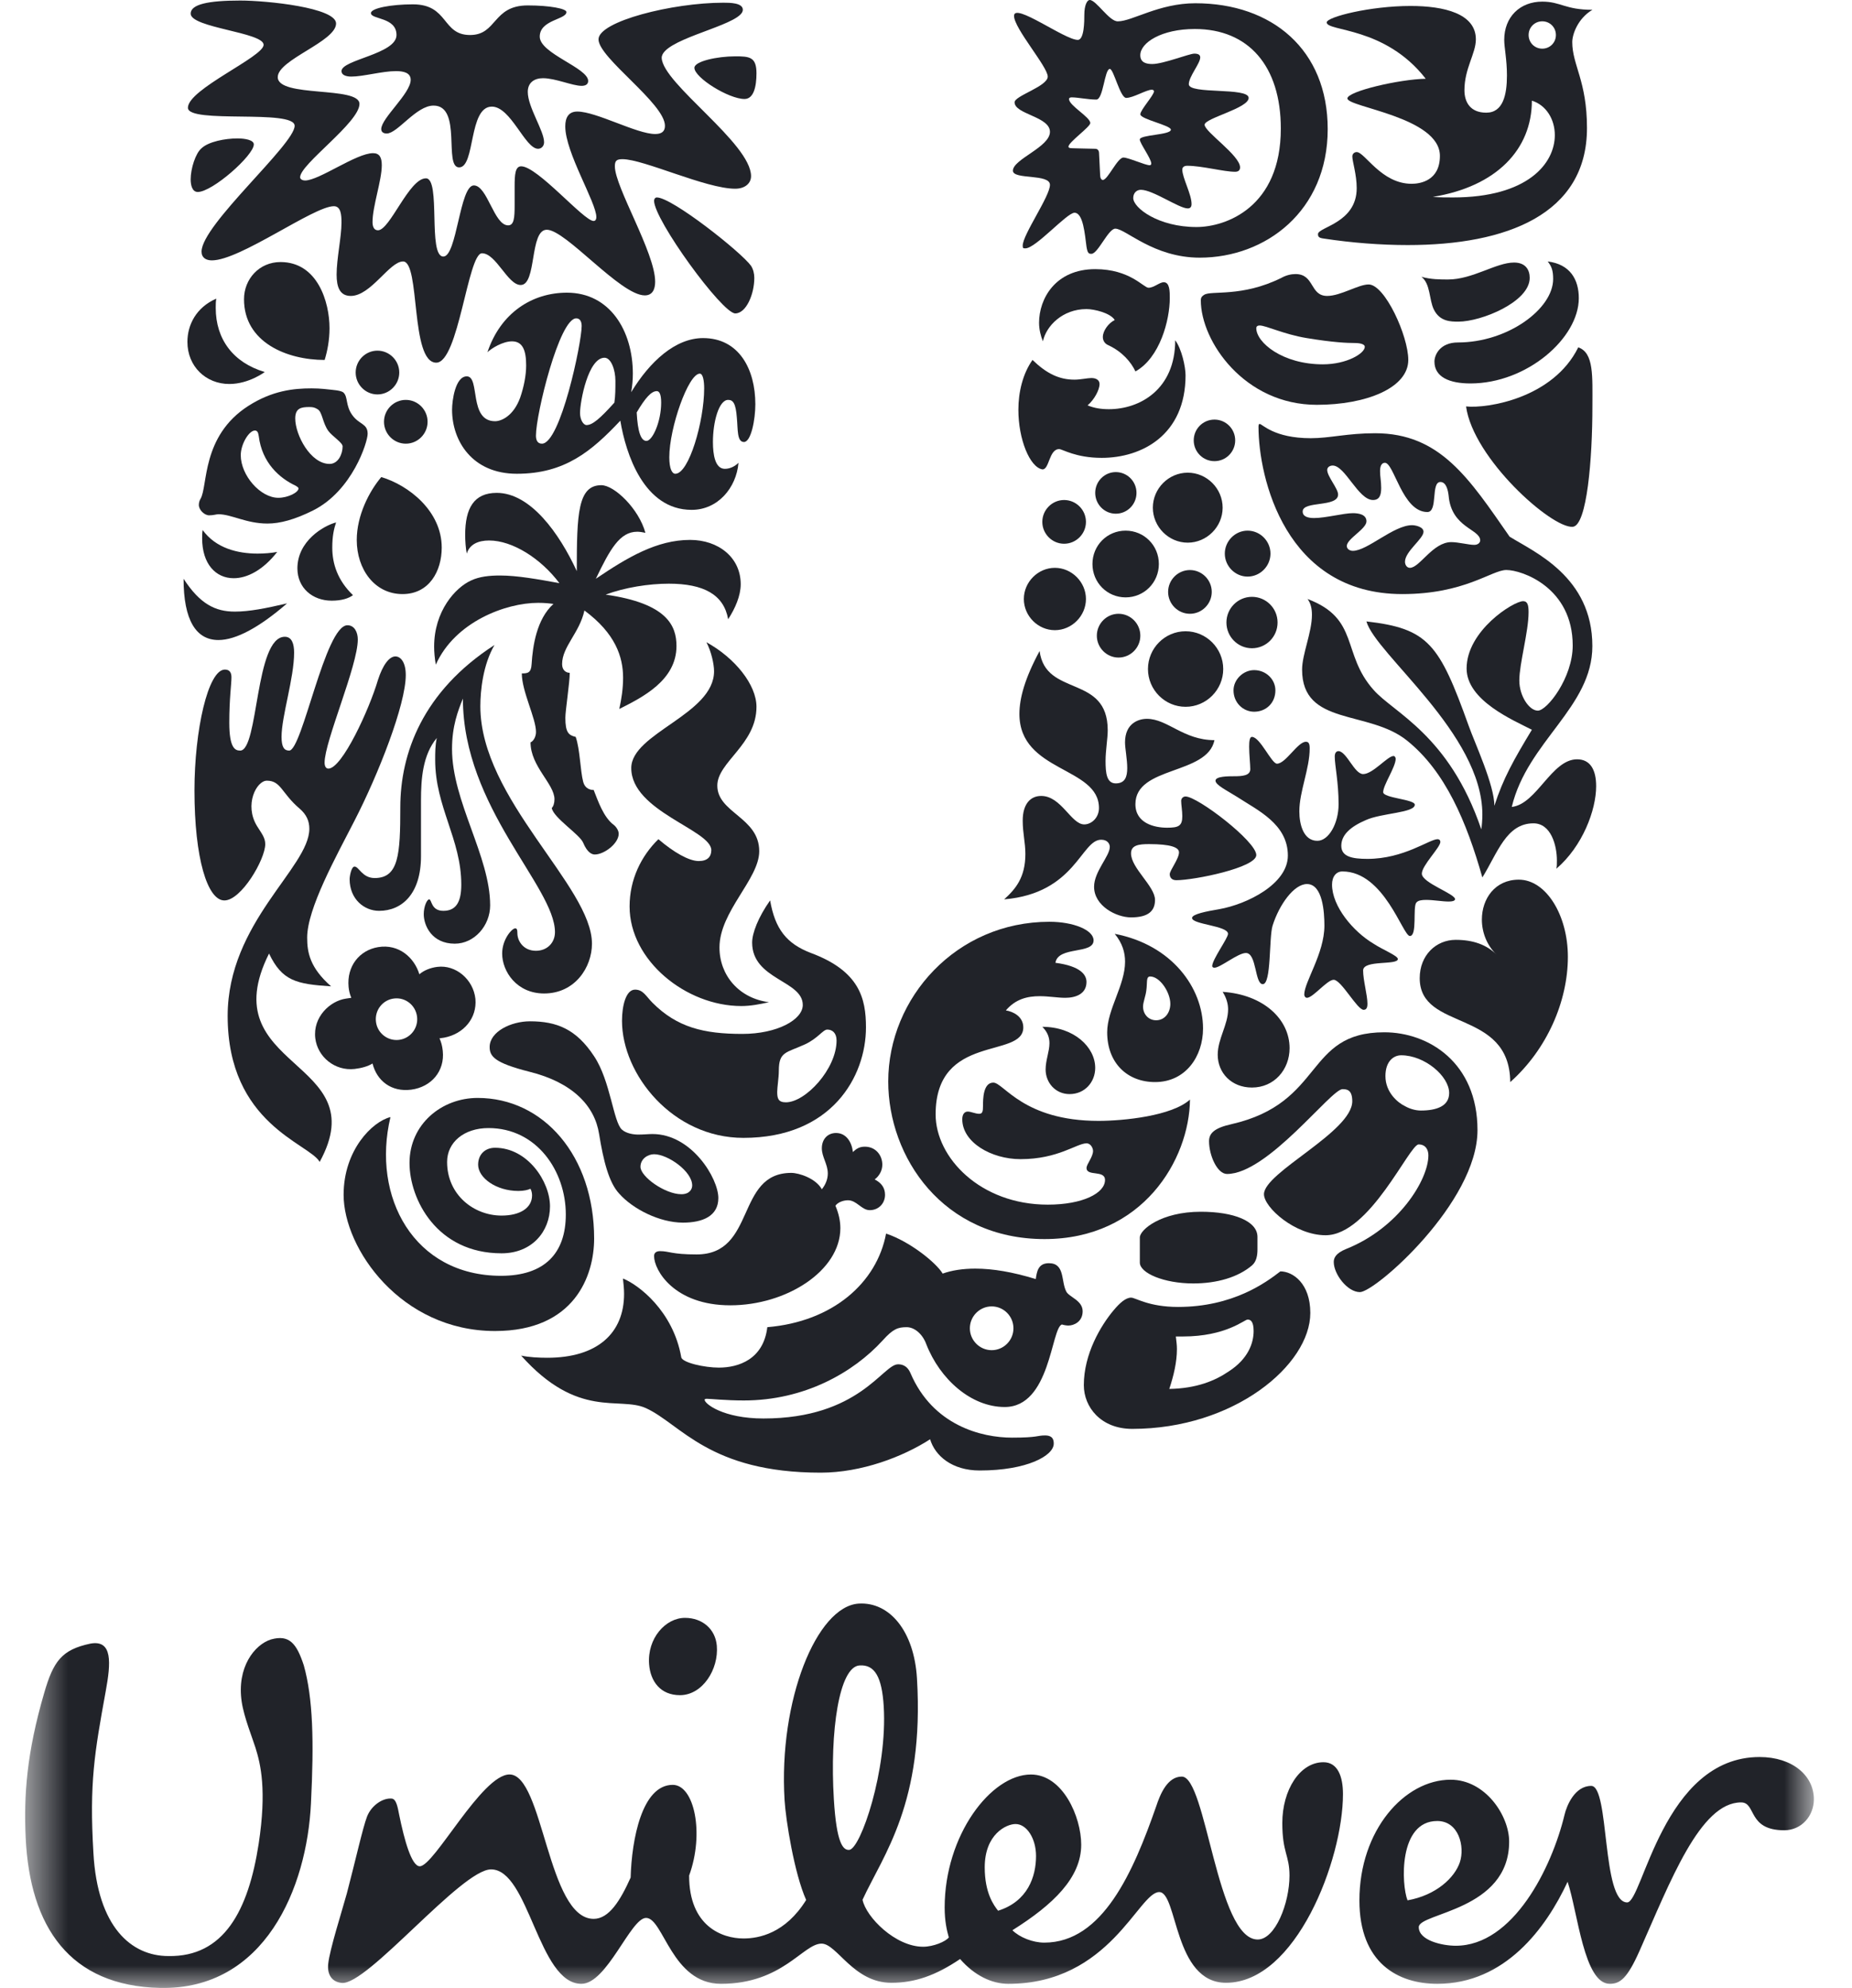 <svg width="41" height="44" viewBox="0 0 41 44" fill="none" xmlns="http://www.w3.org/2000/svg">
<mask id="mask0_620_4796" style="mask-type:luminance" maskUnits="userSpaceOnUse" x="0" y="0" width="41" height="44">
<path d="M40.156 0H0.557V44H40.156V0Z" fill="white"/>
</mask>
<g mask="url(#mask0_620_4796)">
<path d="M5.656 38.684C5.592 38.477 5.402 38.011 5.351 37.667C5.237 36.904 5.634 36.402 5.998 36.287C6.407 36.172 6.567 36.379 6.725 36.858C6.93 37.589 6.953 38.545 6.884 39.915C6.795 41.787 5.862 44.047 3.545 44C1.545 43.956 0.66 42.654 0.568 40.669C0.525 39.733 0.591 38.798 0.977 37.475C1.182 36.767 1.365 36.514 2 36.379C2.499 36.287 2.454 36.811 2.341 37.43C2.092 38.798 1.976 39.459 2.068 41.011C2.158 42.654 2.909 43.294 3.727 43.294C4.954 43.317 5.499 42.291 5.727 40.806C5.907 39.62 5.771 39.049 5.656 38.684ZM31.818 40.305C32.296 40.305 32.433 40.873 32.319 41.217C32.205 41.558 31.796 41.948 31.16 42.061C31.024 41.718 30.955 40.305 31.818 40.305ZM22.936 41.079C22.936 40.692 22.73 40.372 22.483 40.372C22.276 40.372 21.8 40.6 21.8 41.33C21.8 41.903 22.003 42.174 22.096 42.291C22.753 42.084 22.936 41.535 22.936 41.079ZM15.869 36.424C15.837 36.058 15.551 35.809 15.164 35.809C14.733 35.809 14.327 36.263 14.37 36.834C14.398 37.211 14.619 37.52 15.053 37.52C15.551 37.52 15.914 36.95 15.869 36.424ZM19.564 37.765C19.524 37.126 19.37 36.838 19.029 36.862C18.577 36.889 18.368 38.319 18.46 39.822C18.519 40.803 18.664 40.954 18.8 40.944C19.05 40.929 19.651 39.177 19.564 37.765ZM34.636 40.167C34.354 41.34 33.5 43.066 32.227 43.066C31.932 43.066 31.409 42.951 31.409 42.654C31.409 42.335 33.41 42.291 33.41 40.761C33.41 40.191 32.888 39.391 32.114 39.391C31.092 39.391 30.095 40.51 30.095 42.062C30.095 43.453 30.955 43.909 31.818 43.909C33.319 43.909 34.227 42.676 34.704 41.65C34.932 42.335 35.066 43.909 35.637 43.909C35.863 43.909 36.023 43.795 36.296 43.18C36.976 41.65 37.636 39.893 38.545 39.893C38.885 39.893 38.681 40.51 39.499 40.51C39.884 40.51 40.156 40.191 40.156 39.824C40.156 39.299 39.68 38.889 38.953 38.889C36.817 38.889 36.364 42.107 36.023 42.107C35.455 42.107 35.636 39.528 35.227 39.528C34.863 39.528 34.684 39.963 34.636 40.167ZM16.46 42.905C16.8 42.905 17.386 42.794 17.847 42.053C17.583 41.465 17.395 40.277 17.369 39.844C17.234 37.632 18.082 35.551 19.011 35.493C19.692 35.452 20.237 36.099 20.3 37.148C20.467 39.905 19.553 41.055 19.095 42.048C19.173 42.433 19.823 43.088 20.436 43.088C20.663 43.088 20.936 42.974 21.005 42.882C20.96 42.723 20.913 42.518 20.913 42.22C20.913 40.623 21.936 39.276 22.823 39.276C23.527 39.276 23.936 40.211 23.936 40.829C23.936 41.558 23.322 42.152 22.413 42.723C22.573 42.882 22.867 42.997 23.118 42.997C24.414 42.997 25.092 41.422 25.595 39.983C25.685 39.709 25.845 39.322 26.163 39.322C26.708 39.322 26.936 42.928 27.843 42.928C28.23 42.928 28.547 42.128 28.547 41.514C28.547 41.057 28.388 41.011 28.388 40.349C28.388 39.62 28.775 39.004 29.299 39.004C29.616 39.004 29.731 39.322 29.731 39.709C29.731 41.17 28.685 43.886 27.142 43.886C25.981 43.886 26.072 41.878 25.663 41.878C25.207 41.878 24.57 43.909 22.323 43.909C21.958 43.909 21.573 43.726 21.255 43.36C20.711 43.726 20.255 43.886 19.732 43.886C18.892 43.886 18.528 43.019 18.188 43.019C17.779 43.019 17.325 43.909 15.961 43.909C14.87 43.909 14.688 42.45 14.303 42.45C13.961 42.45 13.439 43.909 12.871 43.909C11.915 43.909 11.713 41.376 10.871 41.376C10.212 41.376 8.13 43.948 7.565 43.889C7.338 43.866 7.242 43.695 7.266 43.467C7.298 43.151 7.569 42.306 7.679 41.906C7.862 41.212 8.031 40.452 8.125 40.209C8.219 39.964 8.471 39.79 8.673 39.809C8.775 39.818 8.806 40.009 8.837 40.167C8.952 40.731 9.112 41.307 9.293 41.307C9.612 41.307 10.666 39.275 11.28 39.275C12.031 39.275 12.12 42.471 13.143 42.471C13.484 42.471 13.735 42.061 13.961 41.557C13.985 40.712 14.212 39.505 14.893 39.505C15.37 39.505 15.598 40.577 15.256 41.513C15.255 42.631 15.982 42.905 16.46 42.905Z" fill="#212329"/>
</g>
<path d="M32.287 7.119C32.118 7.119 31.877 7.119 31.744 6.853C31.635 6.635 31.672 6.283 31.467 6.126C31.672 6.186 31.889 6.186 32.057 6.186C32.601 6.186 33.12 5.811 33.518 5.811C33.781 5.811 33.865 5.981 33.865 6.15C33.866 6.683 32.794 7.119 32.287 7.119ZM32.552 8.487C33.805 8.487 34.952 7.482 34.952 6.599C34.952 6.186 34.758 5.848 34.264 5.787C34.348 5.896 34.384 5.981 34.384 6.175C34.384 6.841 33.374 7.58 32.275 7.58C31.877 7.58 31.756 7.858 31.756 8.003C31.756 8.342 32.082 8.487 32.552 8.487ZM32.456 8.996C32.613 10.146 34.348 11.697 34.818 11.66C35.133 11.633 35.253 10.158 35.253 8.996C35.253 8.33 35.29 7.809 34.94 7.688C34.384 8.815 32.927 9.045 32.456 8.996Z" fill="#212329"/>
<path d="M5.317 16.613C5.726 16.613 5.642 14.094 6.305 14.094C6.462 14.094 6.511 14.251 6.511 14.445C6.511 15.014 6.233 15.85 6.233 16.309C6.233 16.54 6.293 16.613 6.402 16.613C6.692 16.613 7.198 13.839 7.692 13.839C7.849 13.839 7.921 13.997 7.921 14.154C7.921 14.736 7.186 16.406 7.186 16.879C7.186 16.951 7.21 17.012 7.27 17.012C7.572 17.012 8.175 15.704 8.367 15.05C8.476 14.711 8.62 14.529 8.753 14.529C8.874 14.529 8.983 14.663 8.983 14.941C8.983 15.595 8.379 17.133 7.849 18.163C7.439 18.962 6.8 20.111 6.8 20.753C6.8 21.08 6.86 21.419 7.33 21.831C6.558 21.782 6.245 21.71 5.956 21.105C4.666 23.684 8.331 23.43 7.077 25.717C6.848 25.307 5.04 24.883 5.04 22.485C5.04 20.415 6.848 19.203 6.848 18.344C6.848 18.175 6.788 18.03 6.631 17.896C6.233 17.557 6.221 17.279 5.908 17.279C5.679 17.279 5.401 17.811 5.69 18.284C5.787 18.441 5.872 18.538 5.872 18.683C5.872 19.022 5.341 19.93 4.967 19.93C4.593 19.93 4.305 18.999 4.305 17.496C4.305 16.164 4.605 14.82 4.979 14.82C5.088 14.82 5.124 14.893 5.124 14.99C5.124 15.148 5.076 15.462 5.076 15.995C5.076 16.564 5.208 16.613 5.317 16.613Z" fill="#212329"/>
<path d="M8.392 20.16C8.899 20.16 9.32 19.784 9.32 18.95V17.714C9.32 17.242 9.357 16.71 9.67 16.334C9.634 16.491 9.634 16.661 9.634 16.818C9.634 17.86 10.212 18.575 10.212 19.579C10.212 19.954 10.104 20.16 9.815 20.16C9.538 20.16 9.562 19.906 9.501 19.906C9.453 19.906 9.381 20.063 9.381 20.233C9.381 20.487 9.561 20.887 10.068 20.887C10.502 20.887 10.851 20.487 10.851 20.039C10.851 18.95 10.007 17.739 10.007 16.576C10.007 16.068 10.14 15.729 10.248 15.462C10.248 17.872 12.286 19.628 12.286 20.632C12.286 20.863 12.117 21.044 11.864 21.044C11.587 21.044 11.454 20.826 11.454 20.656C11.454 20.572 11.441 20.548 11.405 20.548C11.334 20.548 11.117 20.79 11.117 21.105C11.117 21.504 11.441 21.989 12.045 21.989C12.731 21.989 13.105 21.407 13.105 20.887C13.105 19.616 10.634 17.69 10.634 15.632C10.634 15.28 10.694 14.711 10.947 14.276C9.356 15.305 8.862 16.673 8.862 17.872C8.862 18.914 8.826 19.434 8.295 19.434C8.018 19.434 7.946 19.18 7.849 19.18C7.777 19.18 7.74 19.398 7.74 19.458C7.741 19.906 8.067 20.16 8.392 20.16Z" fill="#212329"/>
<path d="M26.657 6.526C26.81 6.423 27.489 6.586 28.368 6.15C28.476 6.09 28.585 6.066 28.681 6.066C29.104 6.066 28.995 6.55 29.381 6.55C29.682 6.55 30.069 6.296 30.299 6.296C30.658 6.296 31.177 7.434 31.177 7.967C31.177 8.584 30.25 8.96 29.152 8.96C27.55 8.96 26.584 7.555 26.584 6.647C26.584 6.574 26.621 6.55 26.657 6.526ZM29.285 8.064C29.816 8.064 30.214 7.822 30.214 7.676C30.214 7.628 30.142 7.592 29.985 7.592C29.828 7.592 29.514 7.58 28.923 7.482C28.416 7.398 28.03 7.204 27.885 7.204C27.837 7.204 27.812 7.228 27.812 7.264C27.812 7.58 28.392 8.064 29.285 8.064Z" fill="#212329"/>
<path d="M8.644 24.725C8.247 24.822 7.607 25.451 7.607 26.445C7.607 27.631 8.873 29.46 10.959 29.46C12.719 29.46 13.153 28.237 13.153 27.413C13.153 25.585 12.033 24.301 10.574 24.301C9.778 24.301 9.066 24.882 9.066 25.741C9.066 26.542 9.669 27.74 11.104 27.74C11.779 27.74 12.176 27.255 12.176 26.7C12.176 26.154 11.682 25.404 10.959 25.404C10.742 25.404 10.585 25.548 10.585 25.779C10.585 26.069 10.983 26.36 11.477 26.36C11.597 26.36 11.694 26.336 11.743 26.311C11.766 26.349 11.779 26.409 11.779 26.457C11.779 26.736 11.513 26.905 11.104 26.905C10.489 26.905 9.898 26.445 9.898 25.718C9.898 25.283 10.272 24.968 10.814 24.968C11.887 24.968 12.526 25.924 12.526 26.881C12.526 27.74 12.056 28.238 11.091 28.238C9.162 28.237 8.223 26.493 8.644 24.725Z" fill="#212329"/>
<path d="M22.406 31.82C22.985 31.82 22.954 31.771 23.135 31.771C23.316 31.771 23.328 31.88 23.328 31.953C23.328 32.22 22.737 32.547 21.688 32.547C21.073 32.547 20.699 32.219 20.591 31.856C19.989 32.244 19.073 32.595 18.168 32.595C15.697 32.595 15.07 31.517 14.298 31.166C13.707 30.9 12.803 31.421 11.537 30.004C11.706 30.041 11.935 30.052 12.116 30.052C13.225 30.052 13.816 29.509 13.816 28.636C13.816 28.526 13.803 28.407 13.791 28.298C14.129 28.431 14.901 29.012 15.082 30.041C15.106 30.162 15.6 30.27 15.914 30.27C16.348 30.27 16.902 30.089 16.987 29.375C18.433 29.254 19.411 28.395 19.616 27.304C20.133 27.473 20.724 27.945 20.869 28.189C21.074 28.116 21.315 28.079 21.592 28.079C21.978 28.079 22.412 28.152 22.93 28.31C22.954 28.152 22.978 27.959 23.22 27.959C23.581 27.959 23.485 28.358 23.606 28.587C23.666 28.708 23.968 28.781 23.968 29.023C23.968 29.254 23.774 29.339 23.653 29.339C23.605 29.339 23.545 29.327 23.508 29.315C23.268 29.4 23.255 31.142 22.243 31.142C21.496 31.142 20.808 30.525 20.506 29.751C20.422 29.521 20.241 29.375 20.073 29.375C19.88 29.375 19.771 29.412 19.543 29.666C18.892 30.38 17.807 30.997 16.468 30.997C16.058 30.997 15.733 30.96 15.648 30.96C15.6 30.96 15.6 30.972 15.6 30.984C15.6 31.069 16.009 31.396 16.902 31.396C19.024 31.396 19.542 30.197 19.88 30.197C19.929 30.197 20.072 30.197 20.156 30.391C20.652 31.553 21.731 31.82 22.406 31.82ZM21.471 29.4C21.471 29.666 21.689 29.884 21.954 29.884C22.22 29.884 22.436 29.666 22.436 29.4C22.436 29.133 22.22 28.915 21.954 28.915C21.689 28.915 21.471 29.133 21.471 29.4Z" fill="#212329"/>
<path d="M31.02 23.357C30.851 23.357 30.671 23.49 30.671 23.818C30.671 24.18 30.948 24.41 31.105 24.483C31.189 24.532 31.322 24.58 31.454 24.58C31.804 24.58 32.082 24.483 32.082 24.192C32.081 23.818 31.538 23.357 31.02 23.357ZM29.72 24.107C29.466 24.107 28.066 25.984 27.164 25.984C26.947 25.984 26.766 25.572 26.766 25.259C26.766 25.089 26.874 24.968 27.261 24.882C29.334 24.41 28.875 22.848 30.646 22.848C31.622 22.848 32.709 23.515 32.709 25.015C32.709 26.614 30.444 28.599 30.106 28.599C29.828 28.599 29.527 28.2 29.527 27.933C29.527 27.849 29.563 27.74 29.804 27.643C30.96 27.182 31.622 26.117 31.622 25.571C31.622 25.45 31.562 25.33 31.406 25.33C31.201 25.33 30.323 27.34 29.346 27.34C28.669 27.34 27.982 26.724 27.982 26.432C27.982 25.947 29.937 25.052 29.937 24.373C29.936 24.118 29.816 24.107 29.72 24.107Z" fill="#212329"/>
<path d="M5.861 8.234C5.861 8.234 5.511 8.499 5.077 8.499C4.559 8.499 4.149 8.112 4.149 7.567C4.149 7.192 4.342 6.804 4.788 6.61C4.776 6.683 4.776 6.743 4.776 6.816C4.776 7.507 5.162 8.027 5.861 8.234ZM8.441 10.559C8.175 10.873 7.898 11.406 7.898 11.951C7.898 12.604 8.296 13.149 8.911 13.149C9.502 13.149 9.779 12.641 9.779 12.12C9.779 11.309 9.044 10.739 8.441 10.559ZM4.438 11.043C4.416 11.08 4.402 11.128 4.402 11.176C4.402 11.285 4.523 11.406 4.631 11.406C4.727 11.406 4.787 11.382 4.836 11.382C5.125 11.382 5.451 11.588 5.921 11.588C6.197 11.588 6.523 11.502 6.933 11.297C7.801 10.861 8.139 9.784 8.139 9.602C8.139 9.371 7.955 9.402 7.801 9.19C7.647 8.979 7.706 8.792 7.608 8.693C7.553 8.637 7.38 8.633 7.162 8.608C7.089 8.601 6.993 8.596 6.897 8.596C6.499 8.596 6.028 8.645 5.498 8.984C4.453 9.654 4.607 10.764 4.438 11.043ZM7.271 9.541C7.355 9.655 7.585 9.796 7.585 9.88C7.585 10.049 7.488 10.268 7.296 10.268C6.873 10.268 6.536 9.626 6.536 9.262C6.536 9.033 6.669 9.009 6.849 9.009C6.934 9.009 6.97 9.021 7.03 9.057C7.138 9.118 7.138 9.359 7.271 9.541ZM6.162 11.018C5.764 11.018 5.33 10.522 5.33 10.074C5.33 9.832 5.511 9.529 5.643 9.529C5.692 9.529 5.716 9.565 5.728 9.65C5.8 10.243 6.186 10.583 6.548 10.752C6.584 10.776 6.608 10.788 6.608 10.812C6.608 10.897 6.379 11.018 6.162 11.018ZM7.187 7.967C7.247 7.773 7.295 7.531 7.295 7.264C7.295 6.684 7.029 5.8 6.21 5.8C5.74 5.8 5.402 6.175 5.402 6.623C5.402 7.58 6.355 7.967 7.187 7.967ZM4.064 12.81C4.064 13.73 4.342 14.166 4.836 14.166C5.222 14.166 5.74 13.888 6.355 13.355C5.885 13.464 5.523 13.537 5.198 13.537C4.764 13.537 4.426 13.367 4.064 12.81ZM4.487 11.732C4.475 11.793 4.475 11.854 4.475 11.914C4.475 12.483 4.776 12.798 5.174 12.798C5.474 12.798 5.825 12.617 6.137 12.216C6.005 12.241 5.848 12.253 5.703 12.253C5.258 12.253 4.776 12.132 4.487 11.732ZM7.44 11.563C7.162 11.636 6.584 11.975 6.584 12.58C6.584 13.015 6.921 13.295 7.343 13.295C7.561 13.295 7.717 13.246 7.814 13.173C7.476 12.847 7.356 12.483 7.356 12.12C7.356 11.866 7.392 11.708 7.44 11.563ZM7.874 8.245C7.874 8.512 8.091 8.73 8.356 8.73C8.621 8.73 8.839 8.512 8.839 8.245C8.839 7.979 8.621 7.761 8.356 7.761C8.091 7.761 7.874 7.979 7.874 8.245ZM8.501 9.335C8.501 9.602 8.718 9.82 8.984 9.82C9.249 9.82 9.466 9.602 9.466 9.335C9.466 9.069 9.249 8.851 8.984 8.851C8.718 8.851 8.501 9.069 8.501 9.335Z" fill="#212329"/>
<path d="M27.308 15.28C27.308 15.038 27.526 14.832 27.764 14.832C28.029 14.832 28.235 15.038 28.235 15.28C28.235 15.559 28.029 15.753 27.764 15.753C27.526 15.753 27.308 15.559 27.308 15.28ZM23.075 11.551C23.075 11.817 23.293 12.035 23.557 12.035C23.823 12.035 24.041 11.817 24.041 11.551C24.041 11.285 23.823 11.067 23.557 11.067C23.293 11.067 23.075 11.285 23.075 11.551ZM22.666 13.258C22.666 13.634 22.979 13.948 23.353 13.948C23.726 13.948 24.041 13.634 24.041 13.258C24.041 12.883 23.726 12.568 23.353 12.568C22.979 12.568 22.666 12.883 22.666 13.258ZM24.185 12.483C24.185 12.895 24.511 13.222 24.919 13.222C25.328 13.222 25.655 12.895 25.655 12.483C25.655 12.071 25.328 11.745 24.919 11.745C24.511 11.745 24.185 12.071 24.185 12.483ZM24.246 10.909C24.246 11.164 24.451 11.37 24.702 11.37C24.955 11.37 25.16 11.164 25.16 10.909C25.16 10.655 24.955 10.449 24.702 10.449C24.451 10.449 24.246 10.655 24.246 10.909ZM26.427 9.747C26.427 10.001 26.632 10.207 26.886 10.207C27.139 10.207 27.345 10.001 27.345 9.747C27.345 9.492 27.139 9.287 26.886 9.287C26.632 9.287 26.427 9.492 26.427 9.747ZM25.522 11.237C25.522 11.66 25.872 12.011 26.294 12.011C26.717 12.011 27.067 11.66 27.067 11.237C27.067 10.812 26.717 10.462 26.294 10.462C25.872 10.462 25.522 10.812 25.522 11.237ZM24.282 14.07C24.282 14.336 24.499 14.554 24.762 14.554C25.028 14.554 25.245 14.336 25.245 14.07C25.245 13.803 25.028 13.585 24.762 13.585C24.499 13.585 24.282 13.803 24.282 14.07ZM25.86 13.101C25.86 13.367 26.077 13.585 26.343 13.585C26.608 13.585 26.826 13.367 26.826 13.101C26.826 12.835 26.608 12.617 26.343 12.617C26.077 12.617 25.86 12.835 25.86 13.101ZM25.414 14.808C25.414 15.268 25.788 15.644 26.247 15.644C26.705 15.644 27.08 15.268 27.08 14.808C27.08 14.348 26.705 13.972 26.247 13.972C25.788 13.972 25.414 14.348 25.414 14.808ZM27.151 13.778C27.151 14.094 27.405 14.348 27.716 14.348C28.03 14.348 28.283 14.094 28.283 13.778C28.283 13.464 28.03 13.21 27.716 13.21C27.405 13.21 27.151 13.464 27.151 13.778ZM27.115 12.253C27.115 12.532 27.345 12.762 27.619 12.762C27.897 12.762 28.126 12.532 28.126 12.253C28.126 11.975 27.897 11.745 27.619 11.745C27.345 11.745 27.115 11.975 27.115 12.253Z" fill="#212329"/>
<path d="M28.345 28.14C28.031 28.383 27.297 28.927 26.079 28.927C25.427 28.927 25.138 28.721 25.041 28.721C24.92 28.721 24.788 28.841 24.655 28.999C24.369 29.339 23.994 29.968 23.994 30.658C23.994 31.142 24.369 31.626 25.065 31.626C27.322 31.626 29.008 30.209 29.008 29.06C29.008 28.407 28.622 28.14 28.345 28.14ZM27.718 28.007C27.815 27.923 27.838 27.789 27.838 27.655V27.377C27.838 27.025 27.31 26.82 26.585 26.82C25.704 26.82 25.234 27.219 25.234 27.389V27.946C25.234 28.177 25.765 28.407 26.417 28.407C26.936 28.407 27.406 28.273 27.718 28.007ZM27.62 29.206C27.681 29.206 27.753 29.241 27.753 29.46C27.753 29.726 27.633 30.077 27.201 30.355C26.899 30.561 26.489 30.731 25.886 30.742C25.982 30.452 26.055 30.149 26.055 29.86C26.055 29.762 26.043 29.69 26.031 29.581H26.188C27.141 29.581 27.551 29.206 27.62 29.206Z" fill="#212329"/>
<path d="M23.015 14.409C23.147 15.438 24.523 14.917 24.523 16.164C24.523 16.346 24.475 16.613 24.475 16.842C24.475 17.109 24.498 17.339 24.701 17.339C24.906 17.339 24.955 17.194 24.955 17C24.955 16.806 24.906 16.564 24.906 16.431C24.906 16.007 25.208 15.91 25.39 15.91C25.848 15.91 26.198 16.382 26.886 16.382C26.728 17.157 25.136 16.951 25.136 17.799C25.136 18.223 25.558 18.32 25.836 18.32C26.089 18.32 26.174 18.283 26.174 18.066C26.174 17.944 26.149 17.811 26.149 17.726C26.149 17.678 26.186 17.629 26.246 17.629C26.512 17.629 27.812 18.622 27.812 18.925C27.812 19.204 26.439 19.482 26.041 19.482C25.92 19.482 25.896 19.397 25.896 19.349C25.896 19.264 26.101 19.01 26.101 18.865C26.101 18.756 25.92 18.683 25.437 18.683C25.208 18.683 25.039 18.707 25.039 18.889C25.039 19.215 25.57 19.616 25.57 19.918C25.57 20.16 25.425 20.305 25.039 20.305C24.713 20.305 24.221 20.051 24.221 19.627C24.221 19.288 24.569 18.95 24.569 18.744C24.569 18.683 24.523 18.586 24.378 18.586C23.931 18.586 23.811 19.772 22.23 19.906C22.484 19.676 22.7 19.421 22.7 18.901C22.7 18.647 22.641 18.441 22.641 18.163C22.641 17.799 22.809 17.617 23.05 17.617C23.496 17.617 23.713 18.247 24.003 18.247C24.161 18.247 24.329 18.102 24.329 17.884C24.329 16.964 22.568 17.097 22.568 15.801C22.569 15.45 22.689 15.014 23.015 14.409ZM28.765 17.957C28.765 18.259 28.862 18.61 29.164 18.61C29.417 18.61 29.634 18.223 29.634 17.799C29.634 17.315 29.549 16.939 29.549 16.745C29.549 16.661 29.586 16.625 29.634 16.625C29.815 16.637 29.984 17.133 30.177 17.133C30.394 17.133 30.718 16.733 30.85 16.733C30.887 16.733 30.898 16.782 30.898 16.794C30.898 16.976 30.621 17.375 30.621 17.533C30.621 17.666 31.321 17.69 31.321 17.811C31.321 17.993 30.587 17.993 30.238 18.151C29.9 18.296 29.694 18.477 29.694 18.72C29.694 18.962 29.935 19.01 30.273 19.01C31.079 19.01 31.646 18.574 31.826 18.574C31.863 18.574 31.887 18.598 31.887 18.634C31.887 18.756 31.477 19.155 31.477 19.337C31.477 19.543 32.225 19.784 32.213 19.906C32.201 19.942 32.152 19.954 32.068 19.954C31.935 19.954 31.73 19.918 31.573 19.918C31.476 19.918 31.392 19.929 31.355 19.978C31.272 20.075 31.38 20.717 31.212 20.717C31.055 20.717 30.644 19.288 29.718 19.288C29.585 19.288 29.489 19.397 29.489 19.579C29.489 20.063 29.959 20.62 30.406 20.886C30.608 21.02 30.946 21.153 30.946 21.226C30.946 21.371 30.177 21.238 30.177 21.48C30.177 21.698 30.273 22.026 30.273 22.218C30.273 22.279 30.261 22.351 30.189 22.351C30.044 22.351 29.694 21.686 29.525 21.686C29.38 21.686 29.067 22.085 28.934 22.085C28.898 22.085 28.874 22.049 28.874 22.013C28.874 21.734 29.32 21.105 29.32 20.487C29.32 20.196 29.284 19.567 28.934 19.567C28.644 19.567 28.318 20.027 28.173 20.487C28.09 20.753 28.149 21.783 27.956 21.783C27.775 21.783 27.824 21.093 27.582 21.093C27.404 21.093 27.018 21.419 26.885 21.419C26.861 21.419 26.836 21.407 26.836 21.383C26.836 21.238 27.186 20.765 27.186 20.669C27.186 20.487 26.39 20.463 26.39 20.318C26.39 20.233 26.704 20.172 26.993 20.123C27.607 20.014 28.511 19.567 28.511 18.937C28.511 18.235 27.835 17.932 27.392 17.641C27.162 17.496 26.909 17.375 26.909 17.279C26.909 17.181 27.198 17.181 27.319 17.181C27.5 17.181 27.679 17.169 27.679 17.024C27.679 16.915 27.654 16.697 27.654 16.528C27.654 16.406 27.666 16.31 27.715 16.31C27.896 16.31 28.149 16.903 28.27 16.903C28.463 16.903 28.728 16.418 28.91 16.418C28.969 16.418 28.994 16.455 28.994 16.564C28.995 17.012 28.765 17.52 28.765 17.957Z" fill="#212329"/>
<path d="M23.365 21.31C23.921 21.383 24.053 21.576 24.053 21.734C24.053 22.001 23.812 22.085 23.582 22.085C23.414 22.085 23.221 22.049 23.016 22.049C22.75 22.049 22.485 22.109 22.268 22.364C22.425 22.388 22.654 22.497 22.654 22.74C22.654 23.442 20.713 22.86 20.713 24.665C20.713 25.621 21.702 26.663 23.196 26.663C23.969 26.663 24.463 26.409 24.463 26.117C24.463 25.888 24.054 26.045 24.054 25.851C24.054 25.766 24.198 25.608 24.198 25.474C24.198 25.416 24.15 25.306 24.054 25.306C23.836 25.306 23.426 25.656 22.594 25.656C21.942 25.656 21.303 25.282 21.303 24.773C21.303 24.664 21.352 24.603 21.424 24.603C21.497 24.603 21.593 24.652 21.677 24.652C21.75 24.652 21.762 24.603 21.762 24.471C21.762 24.337 21.762 23.962 21.99 23.962C22.22 23.962 22.654 24.809 24.319 24.809C24.871 24.809 25.945 24.701 26.344 24.337C26.331 25.669 25.293 27.425 23.124 27.425C20.87 27.425 19.664 25.608 19.664 23.937C19.664 22.085 21.171 20.402 23.233 20.402C23.763 20.402 24.21 20.584 24.21 20.814C24.209 21.129 23.425 20.935 23.365 21.31ZM27.067 21.953C27.151 22.085 27.188 22.218 27.188 22.339C27.188 22.679 26.958 22.994 26.958 23.345C26.958 23.744 27.26 24.071 27.716 24.071C28.211 24.071 28.549 23.672 28.549 23.199C28.549 22.558 27.97 22.013 27.067 21.953ZM23.076 22.727C23.196 22.848 23.233 22.969 23.233 23.09C23.233 23.272 23.148 23.466 23.148 23.672C23.148 23.962 23.365 24.216 23.678 24.216C24.017 24.216 24.246 23.949 24.246 23.636C24.246 23.175 23.774 22.727 23.076 22.727ZM24.678 20.669C25.945 20.911 26.633 21.868 26.633 22.764C26.633 23.382 26.247 23.95 25.571 23.95C24.955 23.95 24.511 23.526 24.511 22.848C24.511 22.34 24.907 21.807 24.907 21.286C24.907 21.08 24.847 20.874 24.678 20.669ZM25.305 22.279C25.305 22.448 25.426 22.582 25.595 22.582C25.788 22.582 25.909 22.412 25.909 22.218C25.909 21.965 25.68 21.613 25.462 21.613C25.366 21.613 25.402 21.759 25.378 21.916C25.366 22.037 25.305 22.182 25.305 22.279Z" fill="#212329"/>
<path d="M11.997 9.82C12.407 9.82 12.877 7.592 12.877 7.216C12.877 7.119 12.841 7.046 12.757 7.046C12.383 7.046 11.865 9.166 11.865 9.638C11.864 9.723 11.888 9.82 11.997 9.82ZM14.951 10.486C15.252 10.486 15.589 9.323 15.589 8.596C15.589 8.439 15.565 8.27 15.492 8.27C15.239 8.27 14.817 9.468 14.817 10.122C14.818 10.377 14.878 10.486 14.951 10.486ZM12.985 9.408C13.117 9.408 13.286 9.262 13.601 8.912C13.624 8.754 13.624 8.608 13.624 8.427C13.624 8.185 13.528 7.918 13.383 7.918C13.021 7.918 12.841 8.887 12.841 9.142C12.841 9.287 12.913 9.408 12.985 9.408ZM14.637 8.912C14.637 8.705 14.588 8.657 14.54 8.657C14.42 8.657 14.287 8.803 14.095 9.129C14.118 9.565 14.191 9.759 14.311 9.759C14.444 9.759 14.637 9.335 14.637 8.912ZM15.565 7.483C16.361 7.483 16.722 8.173 16.722 8.948C16.722 9.287 16.627 9.783 16.47 9.783C16.313 9.783 16.337 9.505 16.313 9.25C16.289 8.923 16.228 8.851 16.12 8.851C15.915 8.851 15.783 9.335 15.783 9.783C15.783 10.062 15.831 10.377 16.047 10.377C16.168 10.377 16.276 10.316 16.349 10.243C16.301 10.8 15.89 11.285 15.312 11.285C14.251 11.285 13.853 10.037 13.733 9.311C13.094 9.989 12.504 10.486 11.442 10.486C10.454 10.486 10.008 9.759 10.008 9.069C10.008 8.863 10.08 8.33 10.334 8.33C10.635 8.33 10.37 9.323 10.96 9.323C11.105 9.323 11.37 9.201 11.515 8.803C11.599 8.56 11.648 8.306 11.648 8.088C11.648 7.761 11.575 7.555 11.334 7.555C11.129 7.555 10.876 7.712 10.791 7.797C11.081 6.925 11.78 6.478 12.551 6.478C13.504 6.478 14.01 7.325 14.01 8.27C14.01 8.402 13.998 8.548 13.973 8.681C14.384 8.003 14.951 7.483 15.565 7.483Z" fill="#212329"/>
<path d="M13.312 10.739C12.793 10.739 12.769 11.37 12.769 12.641C12.383 11.805 11.745 10.909 10.997 10.909C10.491 10.909 10.298 11.248 10.298 11.841C10.298 11.963 10.31 12.144 10.334 12.253C10.395 12.047 10.588 11.963 10.828 11.963C11.348 11.963 11.974 12.362 12.384 12.907C11.914 12.822 11.456 12.738 11.07 12.738C10.829 12.738 10.612 12.762 10.431 12.847C10.081 13.004 9.611 13.525 9.611 14.312C9.611 14.433 9.623 14.566 9.648 14.711C10.07 13.767 11.191 13.343 11.914 13.343C12.059 13.343 12.167 13.355 12.252 13.367C11.878 13.706 11.794 14.299 11.769 14.699C11.758 14.893 11.685 14.905 11.552 14.905C11.552 15.304 11.866 15.898 11.866 16.201C11.866 16.31 11.806 16.407 11.745 16.431C11.745 16.964 12.275 17.351 12.275 17.69C12.275 17.775 12.252 17.847 12.215 17.884C12.252 18.102 12.835 18.469 12.91 18.652C13.003 18.876 13.107 18.913 13.168 18.913C13.373 18.913 13.697 18.671 13.697 18.453C13.697 18.38 13.637 18.296 13.589 18.259C13.36 18.09 13.239 17.727 13.143 17.485C13.058 17.485 12.949 17.449 12.911 17.306C12.845 17.055 12.842 16.588 12.745 16.31C12.588 16.273 12.516 16.213 12.516 15.886C12.516 15.728 12.613 15.111 12.613 14.892C12.541 14.892 12.444 14.844 12.444 14.699C12.444 14.312 12.83 14.009 12.938 13.512C13.626 14.021 13.794 14.541 13.794 15.002C13.794 15.243 13.758 15.474 13.71 15.692C14.216 15.437 14.976 15.062 14.976 14.299C14.976 13.851 14.771 13.355 13.408 13.161C13.83 13.003 14.361 12.919 14.807 12.919C15.579 12.919 16.024 13.161 16.12 13.706C16.277 13.464 16.398 13.185 16.398 12.931C16.398 12.337 15.903 11.95 15.277 11.95C14.541 11.95 13.89 12.337 13.191 12.81C13.505 12.156 13.721 11.769 14.107 11.769C14.168 11.769 14.228 11.781 14.288 11.793C14.143 11.261 13.601 10.739 13.312 10.739Z" fill="#212329"/>
<path d="M33.624 19.47C34.228 19.47 34.71 20.257 34.71 21.177C34.71 22.158 34.251 23.224 33.434 23.95C33.421 22.315 31.43 22.836 31.43 21.65C31.43 21.141 31.792 20.802 32.227 20.802C32.613 20.802 32.914 20.911 33.132 21.13C32.914 20.923 32.806 20.632 32.806 20.354C32.806 19.893 33.096 19.47 33.624 19.47Z" fill="#212329"/>
<path d="M22.858 7.967C23.172 8.27 23.449 8.403 23.787 8.403C23.92 8.403 24.077 8.367 24.162 8.367C24.27 8.367 24.342 8.415 24.342 8.499C24.342 8.633 24.221 8.851 24.077 8.972C24.221 9.033 24.379 9.057 24.548 9.057C25.232 9.057 26.017 8.621 26.017 7.531C26.162 7.724 26.246 8.124 26.246 8.306C26.246 9.626 25.281 10.134 24.39 10.134C23.811 10.134 23.521 9.94 23.448 9.94C23.22 9.94 23.232 10.401 23.075 10.389C22.797 10.34 22.545 9.723 22.545 9.069C22.545 8.681 22.642 8.27 22.858 7.967ZM24.678 7.083C24.581 6.925 24.221 6.841 24.053 6.841C23.522 6.841 23.16 7.216 23.088 7.555C23.039 7.434 23.003 7.289 23.003 7.144C23.003 6.611 23.365 5.957 24.247 5.957C25.016 5.957 25.317 6.369 25.426 6.369C25.547 6.369 25.668 6.247 25.764 6.247C25.897 6.247 25.897 6.453 25.897 6.599C25.897 7.083 25.679 7.919 25.137 8.221C25.04 8.015 24.847 7.785 24.535 7.64C24.451 7.604 24.415 7.531 24.415 7.459C24.415 7.325 24.535 7.155 24.678 7.083Z" fill="#212329"/>
<path d="M14.48 4.443C14.48 4.867 15.987 6.937 16.277 6.937C16.518 6.937 16.699 6.514 16.699 6.15C16.699 6.054 16.674 5.957 16.627 5.884C16.41 5.581 14.879 4.37 14.541 4.37C14.504 4.37 14.48 4.407 14.48 4.443ZM5.619 3.196C5.619 3.439 4.703 4.249 4.378 4.249C4.258 4.249 4.221 4.104 4.221 3.971C4.221 3.73 4.33 3.39 4.462 3.281C4.618 3.135 4.98 3.064 5.258 3.064C5.426 3.064 5.619 3.099 5.619 3.196ZM16.627 3.899C16.627 3.172 14.671 1.852 14.649 1.283C14.647 1.231 14.675 1.179 14.719 1.133C15.054 0.778 16.445 0.519 16.445 0.217C16.445 0.06 16.156 0.06 16.011 0.06C14.89 0.06 13.25 0.472 13.25 0.871C13.25 1.283 14.721 2.288 14.721 2.785C14.721 2.918 14.637 2.966 14.504 2.966C14.095 2.966 13.202 2.469 12.78 2.469C12.587 2.469 12.514 2.603 12.514 2.797C12.514 3.378 13.202 4.48 13.202 4.806C13.202 4.842 13.19 4.891 13.141 4.891C12.924 4.891 11.9 3.681 11.538 3.681C11.406 3.681 11.393 3.862 11.393 4.128V4.54C11.393 4.818 11.381 4.988 11.249 4.988C10.935 4.988 10.791 4.104 10.49 4.104C10.176 4.104 10.116 5.678 9.815 5.678C9.465 5.678 9.766 3.947 9.429 3.947C9.055 3.947 8.633 5.097 8.367 5.097C8.271 5.097 8.247 5 8.247 4.915C8.247 4.564 8.452 3.995 8.452 3.657C8.452 3.487 8.403 3.39 8.259 3.39C7.885 3.39 7.066 3.995 6.752 3.995C6.704 3.995 6.644 3.971 6.644 3.923C6.644 3.633 7.958 2.712 7.958 2.3C7.958 1.9 6.149 2.167 6.149 1.707C6.149 1.32 7.44 0.92 7.44 0.52C7.44 0.169 5.908 0.012 5.318 0.012C4.606 0.012 4.221 0.096 4.221 0.302C4.221 0.617 5.836 0.714 5.836 0.992C5.836 1.259 4.16 1.973 4.16 2.385C4.16 2.748 6.523 2.409 6.523 2.785C6.523 3.196 4.462 4.976 4.462 5.569C4.462 5.703 4.558 5.763 4.691 5.763C5.318 5.763 6.944 4.564 7.391 4.564C7.548 4.564 7.56 4.758 7.56 4.928C7.56 5.243 7.452 5.727 7.452 6.078C7.452 6.356 7.524 6.55 7.765 6.55C8.212 6.55 8.621 5.787 8.923 5.787C9.308 5.787 9.079 8.027 9.658 8.027C10.152 8.027 10.357 5.606 10.67 5.606C10.984 5.606 11.238 6.308 11.527 6.308C11.888 6.308 11.719 5.085 12.105 5.085C12.527 5.085 13.733 6.538 14.275 6.538C14.444 6.538 14.504 6.405 14.504 6.235C14.504 5.593 13.612 4.141 13.612 3.681C13.612 3.56 13.648 3.523 13.78 3.523C14.251 3.523 15.626 4.177 16.276 4.177C16.495 4.177 16.627 4.056 16.627 3.899ZM15.373 1.501C15.373 1.719 16.132 2.191 16.482 2.191C16.687 2.191 16.747 1.913 16.747 1.622C16.747 1.259 16.591 1.247 16.277 1.247C15.879 1.247 15.373 1.356 15.373 1.501ZM12.54 0.266C12.54 0.193 12.178 0.12 11.684 0.12C10.9 0.12 11.009 0.775 10.406 0.775C9.779 0.775 9.935 0.096 9.14 0.096C8.657 0.096 8.212 0.181 8.212 0.29C8.212 0.435 8.778 0.375 8.778 0.775C8.778 1.198 7.56 1.32 7.56 1.574C7.56 1.659 7.656 1.695 7.777 1.695C8.043 1.695 8.464 1.574 8.766 1.574C8.935 1.574 9.092 1.61 9.092 1.767C9.092 2.07 8.44 2.615 8.44 2.857C8.44 2.93 8.5 2.955 8.561 2.955C8.802 2.955 9.212 2.337 9.598 2.337C10.237 2.337 9.815 3.705 10.164 3.705C10.526 3.705 10.369 2.36 10.888 2.36C11.31 2.36 11.623 3.293 11.912 3.293C11.985 3.293 12.045 3.233 12.045 3.148C12.045 2.894 11.684 2.373 11.684 2.034C11.684 1.828 11.828 1.731 12.021 1.731C12.298 1.731 12.672 1.9 12.876 1.9C12.948 1.9 13.021 1.876 13.021 1.792C13.021 1.501 11.949 1.186 11.949 0.811C11.949 0.435 12.54 0.435 12.54 0.266Z" fill="#212329"/>
<path d="M33.913 2.228C33.913 3.305 33.132 4.128 31.72 4.358C31.877 4.37 32.022 4.37 32.167 4.37C33.817 4.37 34.421 3.62 34.421 2.991C34.421 2.639 34.228 2.325 33.913 2.228ZM31.877 3.45C31.877 2.591 29.829 2.372 29.829 2.179C29.829 2.022 30.972 1.755 31.563 1.743C30.659 0.581 29.371 0.702 29.371 0.496C29.371 0.375 30.335 0.132 31.226 0.132C31.974 0.132 32.673 0.302 32.673 0.871C32.673 1.186 32.42 1.514 32.42 1.997C32.42 2.264 32.552 2.494 32.903 2.494C33.277 2.494 33.361 2.094 33.361 1.67C33.361 1.319 33.301 1.053 33.301 0.883C33.301 0.375 33.648 0.036 34.143 0.036C34.553 0.036 34.65 0.217 35.253 0.217C34.927 0.411 34.807 0.763 34.807 0.932C34.807 1.441 35.133 1.792 35.133 2.833C35.133 4.745 33.349 5.424 31.166 5.424C30.566 5.424 29.926 5.375 29.298 5.279C29.202 5.266 29.178 5.242 29.178 5.182C29.178 5.024 30.035 4.939 30.035 4.165C30.035 3.862 29.938 3.572 29.938 3.463C29.938 3.402 29.986 3.366 30.035 3.366C30.215 3.366 30.578 4.068 31.251 4.068C31.43 4.068 31.877 4.007 31.877 3.45ZM33.841 0.775C33.841 0.944 33.974 1.077 34.143 1.077C34.312 1.077 34.445 0.944 34.445 0.775C34.445 0.605 34.312 0.472 34.143 0.472C33.974 0.472 33.841 0.605 33.841 0.775Z" fill="#212329"/>
<path d="M32.769 11.962C32.769 11.708 32.13 11.684 32.07 10.97C32.057 10.861 32.021 10.668 31.888 10.668C31.671 10.668 31.84 11.333 31.599 11.333C31.044 11.333 30.863 10.243 30.659 10.243C30.61 10.243 30.552 10.28 30.552 10.425C30.552 10.558 30.577 10.643 30.577 10.8C30.577 10.958 30.54 11.067 30.396 11.067C30.07 11.067 29.78 10.304 29.503 10.304C29.442 10.304 29.382 10.34 29.382 10.401C29.382 10.546 29.623 10.812 29.623 10.945C29.623 11.236 28.839 11.079 28.839 11.321C28.839 11.43 28.947 11.466 29.092 11.466C29.346 11.466 29.744 11.358 29.949 11.358C30.07 11.358 30.251 11.382 30.251 11.539C30.251 11.708 29.816 11.926 29.816 12.084C29.816 12.156 29.888 12.192 29.949 12.192C30.274 12.192 30.851 11.624 31.261 11.624C31.333 11.624 31.514 11.66 31.514 11.769C31.514 11.926 31.104 12.204 31.104 12.434C31.104 12.495 31.141 12.568 31.213 12.568C31.429 12.568 31.719 11.999 32.129 11.999C32.286 11.999 32.515 12.06 32.636 12.06C32.733 12.06 32.769 11.999 32.769 11.962ZM33.083 17.835C33.276 17.23 33.518 16.806 33.913 16.152C33.518 15.947 32.468 15.51 32.468 14.796C32.468 13.96 33.505 13.306 33.72 13.306C33.816 13.306 33.84 13.391 33.84 13.549C33.84 13.985 33.635 14.687 33.635 15.062C33.635 15.401 33.852 15.729 34.045 15.729C34.25 15.729 34.817 15.002 34.817 14.287C34.817 13.004 33.695 12.616 33.348 12.616C33.022 12.616 32.431 13.149 31.044 13.149C28.453 13.149 27.861 10.571 27.861 9.444C27.861 9.396 27.873 9.383 27.885 9.383C27.945 9.383 28.199 9.699 29.019 9.699C29.441 9.699 29.828 9.589 30.443 9.589C31.887 9.589 32.527 10.595 33.42 11.878C33.96 12.216 35.252 12.762 35.252 14.3C35.252 15.656 33.816 16.406 33.468 17.86C34.021 17.799 34.347 16.806 34.914 16.806C35.204 16.806 35.336 17.036 35.336 17.4C35.336 17.932 35.034 18.732 34.455 19.228C34.467 19.18 34.467 19.119 34.467 19.046C34.467 18.707 34.335 18.223 33.948 18.223C33.347 18.223 33.154 18.877 32.817 19.421C32.467 18.187 31.996 17.072 31.152 16.394C30.299 15.704 28.826 16.079 28.826 14.82C28.826 14.481 29.044 13.997 29.044 13.609C29.044 13.476 29.02 13.355 28.947 13.258C30.105 13.694 29.695 14.469 30.407 15.268C30.851 15.777 32.081 16.261 32.793 18.356C32.805 18.295 32.817 18.138 32.817 18.029C32.817 16.237 30.455 14.481 30.25 13.754C31.622 13.912 31.863 14.251 32.515 16.067C32.648 16.443 33.083 17.375 33.083 17.835Z" fill="#212329"/>
<path d="M26.488 5.025C25.643 5.025 25.088 4.601 25.088 4.383C25.088 4.274 25.16 4.201 25.257 4.201C25.523 4.201 26.102 4.613 26.294 4.613C26.343 4.613 26.379 4.589 26.379 4.516C26.379 4.298 26.174 3.935 26.174 3.754C26.174 3.705 26.21 3.669 26.282 3.669C26.608 3.669 27.09 3.802 27.344 3.802C27.429 3.802 27.453 3.754 27.453 3.705C27.453 3.439 26.668 2.918 26.668 2.761C26.668 2.615 27.643 2.397 27.643 2.167C27.643 1.925 26.318 2.095 26.318 1.864C26.318 1.695 26.571 1.404 26.571 1.271C26.571 1.211 26.523 1.187 26.439 1.187C26.33 1.187 25.751 1.417 25.51 1.417C25.389 1.417 25.244 1.392 25.244 1.222C25.244 0.944 25.715 0.642 26.451 0.642C27.643 0.642 28.355 1.465 28.355 2.845C28.356 4.589 27.139 5.025 26.488 5.025ZM24.137 2.724C24.137 2.591 23.666 2.337 23.666 2.192C23.666 2.167 23.69 2.155 23.726 2.155C23.86 2.155 24.089 2.204 24.27 2.204C24.427 2.204 24.451 1.526 24.57 1.526C24.654 1.526 24.798 2.167 24.932 2.167C25.088 2.167 25.378 1.986 25.499 1.986C25.523 1.986 25.547 1.997 25.547 2.022C25.547 2.107 25.245 2.433 25.245 2.53C25.245 2.639 25.921 2.773 25.921 2.87C25.921 2.991 25.233 2.979 25.233 3.088C25.233 3.172 25.487 3.511 25.487 3.62C25.487 3.645 25.474 3.657 25.45 3.657C25.354 3.657 24.98 3.487 24.871 3.487C24.738 3.487 24.524 3.983 24.415 3.983C24.379 3.983 24.355 3.935 24.355 3.874L24.331 3.39C24.331 3.342 24.307 3.293 24.247 3.293C24.102 3.293 23.824 3.281 23.739 3.281C23.678 3.281 23.654 3.269 23.654 3.245C23.654 3.148 24.137 2.809 24.137 2.724ZM23.787 4.709C23.98 4.709 24.016 5.182 24.053 5.46C24.077 5.606 24.102 5.618 24.162 5.618C24.307 5.618 24.535 5.061 24.691 5.061C24.919 5.061 25.535 5.703 26.56 5.703C28.018 5.703 29.393 4.673 29.393 2.857C29.393 1.101 28.162 0.072 26.463 0.072C25.656 0.072 25.064 0.472 24.75 0.472C24.56 0.484 24.27 0 24.125 0C24.065 0 24.005 0.12 24.005 0.326C24.005 0.46 24.005 0.883 23.86 0.883C23.57 0.883 22.449 0.048 22.449 0.351C22.449 0.629 23.195 1.477 23.195 1.695C23.195 1.913 22.461 2.119 22.461 2.264C22.461 2.53 23.244 2.579 23.244 2.918C23.244 3.257 22.424 3.523 22.424 3.778C22.424 3.983 23.244 3.838 23.244 4.092C23.244 4.346 22.641 5.194 22.641 5.436C22.641 5.497 22.653 5.497 22.701 5.497C22.93 5.497 23.618 4.709 23.787 4.709Z" fill="#212329"/>
<path d="M18.326 25.972C18.326 26.081 18.29 26.203 18.194 26.323C18.062 26.081 17.687 25.96 17.518 25.96C16.277 25.96 16.747 27.765 15.421 27.765C14.866 27.765 14.818 27.692 14.613 27.692C14.529 27.692 14.48 27.729 14.48 27.801C14.48 28.116 14.927 28.891 16.168 28.891C17.41 28.891 18.604 28.128 18.604 27.183C18.604 27.025 18.568 26.857 18.495 26.687C18.544 26.614 18.665 26.566 18.773 26.566C18.966 26.566 19.074 26.785 19.255 26.785C19.448 26.785 19.593 26.639 19.593 26.445C19.593 26.287 19.509 26.179 19.364 26.105C19.461 26.033 19.533 25.912 19.533 25.779C19.533 25.572 19.388 25.38 19.146 25.38C19.038 25.38 18.966 25.416 18.882 25.499C18.858 25.283 18.737 25.077 18.508 25.077C18.327 25.077 18.194 25.209 18.194 25.416C18.194 25.608 18.326 25.767 18.326 25.972Z" fill="#212329"/>
<path d="M11.72 23.721C12.685 23.961 13.167 24.482 13.263 25.1C13.359 25.693 13.48 26.178 13.709 26.42C14.01 26.76 14.601 27.061 15.12 27.061C15.554 27.061 15.903 26.917 15.903 26.517C15.903 26.08 15.312 25.1 14.444 25.1C14.36 25.1 14.251 25.112 14.131 25.112C14.022 25.112 13.865 25.088 13.769 25.003C13.577 24.833 13.516 23.925 13.154 23.381C12.757 22.775 12.323 22.605 11.732 22.605C11.311 22.605 10.84 22.835 10.84 23.174C10.84 23.381 10.948 23.526 11.72 23.721ZM15.084 26.432C14.722 26.432 14.179 26.044 14.179 25.826C14.179 25.644 14.348 25.547 14.48 25.547C14.782 25.547 15.324 25.924 15.324 26.238C15.324 26.323 15.264 26.432 15.084 26.432Z" fill="#212329"/>
<path d="M13.975 17C13.975 16.225 15.808 15.813 15.808 14.857C15.808 14.699 15.747 14.421 15.639 14.215C16.277 14.566 16.747 15.16 16.747 15.644C16.747 16.479 15.88 16.867 15.88 17.388C15.88 17.993 16.808 18.09 16.808 18.84C16.808 19.458 15.928 20.172 15.928 20.971C15.928 21.589 16.362 22.097 17.024 22.182C16.807 22.23 16.615 22.267 16.41 22.267C15.192 22.267 13.938 21.262 13.938 20.063C13.938 19.47 14.191 18.95 14.576 18.574C14.915 18.865 15.252 19.058 15.469 19.058C15.662 19.058 15.747 18.962 15.747 18.817C15.747 18.368 13.975 17.957 13.975 17ZM17.821 23.115C17.407 23.305 17.242 23.272 17.242 23.696C17.242 23.854 17.206 24.058 17.206 24.168C17.206 24.313 17.23 24.398 17.398 24.398C17.833 24.398 18.52 23.66 18.52 23.03C18.52 22.86 18.423 22.788 18.315 22.788C18.218 22.788 18.11 22.981 17.821 23.115ZM17.772 22.243C17.772 21.698 16.651 21.686 16.651 20.862C16.651 20.656 16.783 20.305 17.049 19.929C17.158 20.559 17.41 20.886 17.953 21.093C19.026 21.492 19.171 22.097 19.171 22.739C19.171 23.829 18.411 25.185 16.458 25.185C14.891 25.185 13.77 23.78 13.77 22.594C13.77 22.267 13.854 21.904 14.059 21.904C14.24 21.904 14.3 22.049 14.445 22.194C14.988 22.739 15.578 22.884 16.434 22.884C17.206 22.884 17.772 22.57 17.772 22.243Z" fill="#212329"/>
<path d="M9.233 22.505C9.263 22.758 9.083 22.986 8.831 23.016C8.58 23.045 8.351 22.864 8.323 22.612C8.293 22.358 8.473 22.129 8.725 22.1C8.977 22.07 9.204 22.252 9.233 22.505ZM6.98 22.981C7.031 23.395 7.415 23.708 7.849 23.66C8.005 23.642 8.15 23.6 8.247 23.539C8.344 23.926 8.667 24.175 9.104 24.118C9.548 24.059 9.85 23.708 9.802 23.26C9.79 23.14 9.766 23.066 9.73 22.981C9.73 22.981 9.789 22.975 9.833 22.967C10.269 22.884 10.562 22.533 10.525 22.11C10.478 21.674 10.088 21.35 9.683 21.4C9.526 21.419 9.381 21.48 9.284 21.564C9.175 21.202 8.835 20.886 8.371 20.963C7.952 21.033 7.675 21.39 7.717 21.843C7.724 21.917 7.741 22.001 7.777 22.085C7.777 22.085 7.706 22.096 7.657 22.103C7.305 22.155 6.923 22.511 6.98 22.981Z" fill="#212329"/>
</svg>
